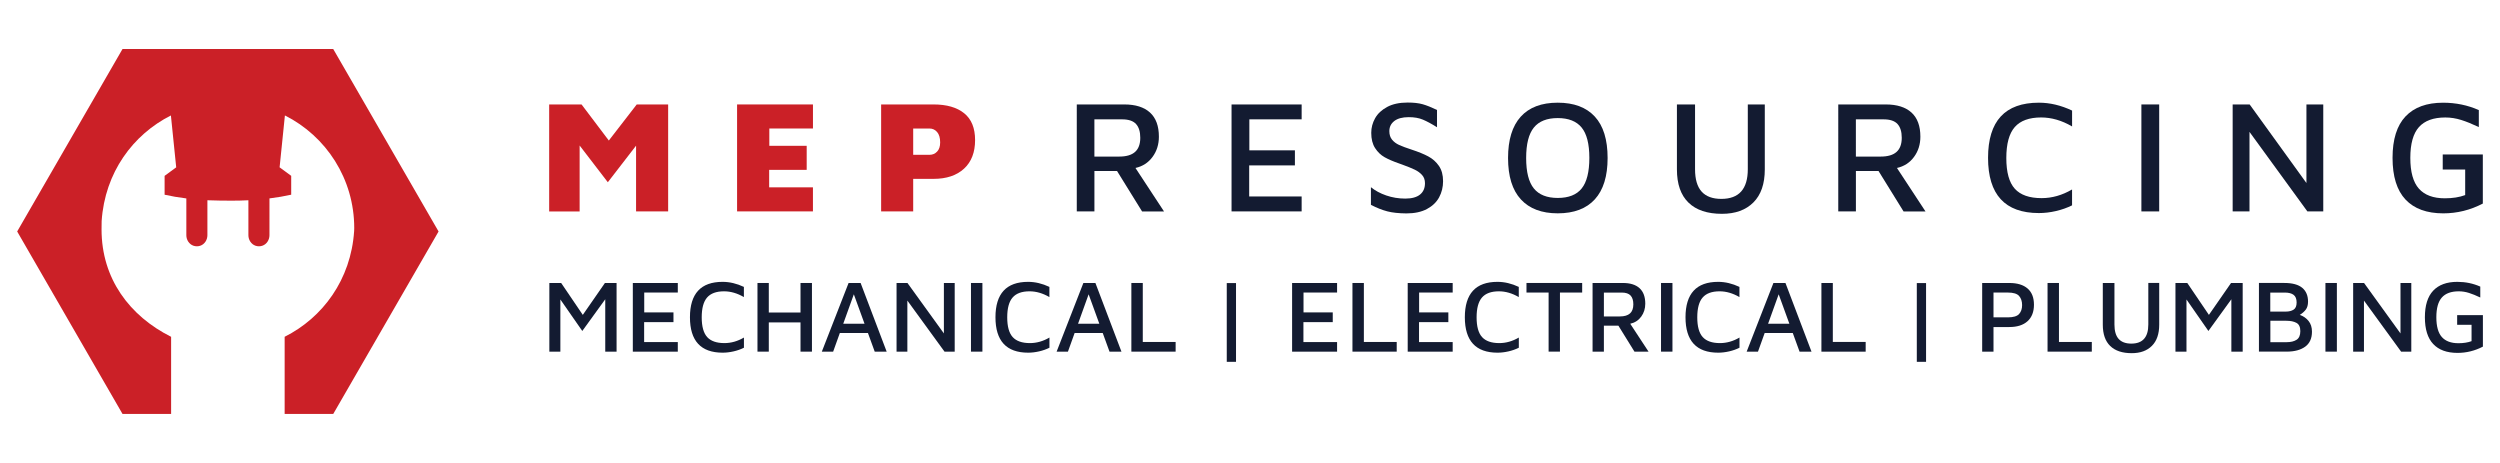 <svg xmlns="http://www.w3.org/2000/svg" xmlns:xlink="http://www.w3.org/1999/xlink" id="Layer_1" x="0px" y="0px" viewBox="0 0 1080 200" style="enable-background:new 0 0 1080 200;" xml:space="preserve"><style type="text/css">	.st0{fill:#CB2027;}	.st1{fill:#131B31;}	.st2{fill:#FFFFFF;}</style><g>	<g>		<g>			<g>				<path class="st0" d="M288.64,45.12v46.21h-13.86V62.93l-12.2,15.8L250.4,62.86v28.48h-13.16V45.12h13.99l11.78,15.59     l12.06-15.59H288.64z"></path>				<path class="st0" d="M318.43,45.12h32.77v10.39h-18.85v7.48h16.14v10.39h-16.21v7.55h18.91v10.39h-32.77V45.12z"></path>				<path class="st0" d="M394.51,91.33h-13.86V45.12h22.65c5.68,0,10.09,1.27,13.23,3.81c3.14,2.54,4.71,6.4,4.71,11.57     c0,5.31-1.59,9.43-4.78,12.37c-3.19,2.93-7.58,4.4-13.16,4.4h-8.8V91.33z M401.57,66.88c1.29,0,2.38-0.46,3.26-1.39     c0.88-0.92,1.32-2.24,1.32-3.95c0-1.99-0.44-3.49-1.32-4.5c-0.88-1.02-1.96-1.52-3.26-1.52h-7.07v11.36H401.57z"></path>				<path class="st1" d="M493.37,91.33l-10.81-17.46h-9.77v17.46h-7.62V45.12h20.51c4.85,0,8.56,1.17,11.12,3.5     c2.56,2.33,3.84,5.81,3.84,10.43c0,3.33-0.91,6.24-2.74,8.73c-1.83,2.49-4.28,4.09-7.38,4.78l12.33,18.78H493.37z M472.79,67.64     h10.74c3.05,0,5.32-0.67,6.82-2.01c1.5-1.34,2.25-3.37,2.25-6.1c0-2.63-0.61-4.62-1.84-5.96c-1.22-1.34-3.22-2.01-5.99-2.01     h-11.99V67.64z"></path>				<path class="st1" d="M532.03,45.12h30.28v6.44h-22.59v13.37h19.68v6.51h-19.75v13.44h22.66v6.44h-30.28V45.12z"></path>				<path class="st1" d="M599.31,91.3c-2.22-0.58-4.57-1.51-7.07-2.81v-7.62c1.8,1.48,4.01,2.67,6.62,3.57     c2.61,0.9,5.35,1.35,8.21,1.35c2.82,0,4.94-0.58,6.37-1.73c1.43-1.15,2.15-2.79,2.15-4.92c0-1.43-0.42-2.61-1.25-3.53     c-0.83-0.92-1.87-1.69-3.12-2.29c-1.25-0.6-3-1.32-5.27-2.15l-1.52-0.55c-2.54-0.88-4.63-1.78-6.27-2.7     c-1.64-0.92-3.01-2.24-4.12-3.95c-1.11-1.71-1.66-3.9-1.66-6.58c0-2.22,0.55-4.32,1.66-6.3c1.11-1.99,2.84-3.61,5.2-4.88     c2.35-1.27,5.31-1.91,8.87-1.91c2.59,0,4.75,0.24,6.48,0.73s3.8,1.31,6.2,2.46v7.48c-2.35-1.48-4.39-2.57-6.1-3.29     c-1.71-0.72-3.74-1.07-6.1-1.07c-2.73,0-4.8,0.55-6.24,1.66c-1.43,1.11-2.15,2.56-2.15,4.37c0,1.52,0.39,2.76,1.18,3.71     c0.78,0.95,1.81,1.71,3.08,2.29c1.27,0.58,3.11,1.26,5.51,2.04c2.82,0.93,5.16,1.88,7.03,2.88c1.87,0.99,3.41,2.36,4.61,4.09     c1.2,1.73,1.8,3.94,1.8,6.62c0,2.54-0.57,4.86-1.7,6.96c-1.13,2.1-2.89,3.79-5.27,5.06c-2.38,1.27-5.35,1.9-8.9,1.9     C604.27,92.16,601.52,91.88,599.31,91.3z"></path>				<path class="st1" d="M657.02,86.14c-3.7-4.02-5.54-9.98-5.54-17.88c0-7.85,1.82-13.8,5.47-17.84c3.65-4.04,8.98-6.06,16-6.06     c6.97,0,12.31,2,16,5.99c3.7,4,5.54,9.97,5.54,17.91c0,7.85-1.84,13.8-5.51,17.84c-3.67,4.04-9.02,6.06-16.04,6.06     C666.02,92.16,660.71,90.15,657.02,86.14z M683.31,81.39c2.19-2.75,3.29-7.15,3.29-13.2c0-6-1.11-10.37-3.33-13.09     c-2.22-2.72-5.66-4.09-10.32-4.09c-4.67,0-8.11,1.36-10.32,4.09c-2.22,2.73-3.33,7.11-3.33,13.16c0,6.05,1.11,10.44,3.33,13.16     c2.22,2.73,5.66,4.09,10.32,4.09C677.66,85.51,681.12,84.14,683.31,81.39z"></path>				<path class="st1" d="M729.42,87.52c-3.33-3.23-4.99-8.01-4.99-14.34V45.12h7.83v27.99c0,4.34,0.95,7.56,2.84,9.66     c1.89,2.1,4.73,3.15,8.52,3.15c7.62,0,11.43-4.27,11.43-12.82V45.12h7.34v28.06c0,6.24-1.64,10.99-4.92,14.27     c-3.28,3.28-7.81,4.92-13.58,4.92C737.57,92.37,732.74,90.76,729.42,87.52z"></path>				<path class="st1" d="M822.33,91.33l-10.81-17.46h-9.77v17.46h-7.62V45.12h20.51c4.85,0,8.56,1.17,11.12,3.5     c2.56,2.33,3.84,5.81,3.84,10.43c0,3.33-0.91,6.24-2.74,8.73c-1.83,2.49-4.28,4.09-7.38,4.78l12.33,18.78H822.33z M801.75,67.64     h10.74c3.05,0,5.32-0.67,6.82-2.01c1.5-1.34,2.25-3.37,2.25-6.1c0-2.63-0.61-4.62-1.84-5.96c-1.22-1.34-3.22-2.01-5.99-2.01     h-11.99V67.64z"></path>				<path class="st1" d="M858.84,68.19c0-15.89,7.32-23.83,21.96-23.83c4.76,0,9.54,1.13,14.34,3.4v6.86     c-4.43-2.59-8.89-3.88-13.37-3.88c-5.17,0-8.97,1.39-11.4,4.16c-2.42,2.77-3.64,7.23-3.64,13.37c0,6.14,1.22,10.57,3.67,13.27     c2.45,2.7,6.3,4.05,11.57,4.05c4.53,0,8.91-1.25,13.16-3.74v6.86c-2.13,1.06-4.45,1.88-6.96,2.46     c-2.52,0.58-4.98,0.87-7.38,0.87C866.16,92.03,858.84,84.08,858.84,68.19z"></path>				<path class="st1" d="M925.08,45.12h7.69v46.21h-7.69V45.12z"></path>				<path class="st1" d="M1003.65,45.12v46.21h-6.86l-25.01-34.36v34.36h-7.27V45.12h7.34l24.53,33.95V45.12H1003.65z"></path>				<path class="st1" d="M1039.19,86.21c-3.74-3.97-5.61-9.98-5.61-18.01c0-7.99,1.87-13.96,5.61-17.91     c3.74-3.95,9.15-5.92,16.21-5.92c5.5,0,10.65,1.06,15.45,3.19v7.34c-2.82-1.34-5.36-2.37-7.62-3.08     c-2.26-0.71-4.55-1.07-6.86-1.07c-5.13,0-8.93,1.39-11.4,4.16c-2.47,2.77-3.71,7.21-3.71,13.3c0,6.1,1.24,10.53,3.71,13.3     c2.47,2.77,6.2,4.16,11.19,4.16c3.37,0,6.3-0.46,8.8-1.39V73.25h-9.7v-6.51h17.32v21.2c-5.4,2.82-11.11,4.23-17.11,4.23     C1048.35,92.16,1042.93,90.18,1039.19,86.21z"></path>			</g>		</g>		<g>			<path class="st1" d="M266.36,122.25v29.66h-4.89v-22.63l-9.92,13.7l-9.47-13.61v22.54h-4.76v-29.66h5.11l9.34,13.78l9.56-13.78    H266.36z"></path>			<path class="st1" d="M273.38,122.25h19.43v4.14h-14.5v8.58h12.63v4.18h-12.67v8.63h14.54v4.14h-19.43V122.25z"></path>			<path class="st1" d="M298.06,137.06c0-10.2,4.7-15.3,14.1-15.3c3.05,0,6.12,0.73,9.2,2.18v4.4c-2.85-1.66-5.71-2.49-8.58-2.49    c-3.32,0-5.76,0.89-7.31,2.67s-2.33,4.64-2.33,8.58c0,3.94,0.79,6.78,2.36,8.52c1.57,1.73,4.05,2.6,7.43,2.6    c2.91,0,5.72-0.8,8.45-2.4v4.4c-1.36,0.68-2.85,1.21-4.47,1.58c-1.62,0.37-3.19,0.56-4.74,0.56    C302.76,152.35,298.06,147.25,298.06,137.06z"></path>			<path class="st1" d="M327.23,122.25h4.89v12.76h13.7v-12.76h4.94v29.66h-4.94v-12.63h-13.7v12.63h-4.89V122.25z"></path>			<path class="st1" d="M374.95,143.86h-12.14l-2.89,8.05h-4.89l11.56-29.66h5.2l11.25,29.66h-5.16L374.95,143.86z M373.48,139.86    l-4.62-12.72l-4.58,12.72H373.48z"></path>			<path class="st1" d="M412.43,122.25v29.66h-4.4l-16.05-22.06v22.06h-4.67v-29.66h4.71l15.74,21.79v-21.79H412.43z"></path>			<path class="st1" d="M419.46,122.25h4.94v29.66h-4.94V122.25z"></path>			<path class="st1" d="M430.04,137.06c0-10.2,4.7-15.3,14.1-15.3c3.05,0,6.12,0.73,9.2,2.18v4.4c-2.85-1.66-5.71-2.49-8.58-2.49    c-3.32,0-5.76,0.89-7.31,2.67c-1.56,1.78-2.33,4.64-2.33,8.58c0,3.94,0.78,6.78,2.36,8.52c1.57,1.73,4.05,2.6,7.43,2.6    c2.91,0,5.72-0.8,8.45-2.4v4.4c-1.36,0.68-2.85,1.21-4.47,1.58c-1.62,0.37-3.19,0.56-4.74,0.56    C434.74,152.35,430.04,147.25,430.04,137.06z"></path>			<path class="st1" d="M476.38,143.86h-12.14l-2.89,8.05h-4.89l11.56-29.66h5.2l11.25,29.66h-5.16L476.38,143.86z M474.91,139.86    l-4.62-12.72l-4.58,12.72H474.91z"></path>			<path class="st1" d="M488.74,122.25h4.94v25.48h14.19v4.18h-19.12V122.25z"></path>			<path class="st1" d="M529.96,122.29h4v34.02h-4V122.29z"></path>			<path class="st1" d="M558.19,122.25h19.43v4.14h-14.5v8.58h12.63v4.18h-12.67v8.63h14.54v4.14h-19.43V122.25z"></path>			<path class="st1" d="M584.25,122.25h4.94v25.48h14.19v4.18h-19.12V122.25z"></path>			<path class="st1" d="M608.13,122.25h19.43v4.14h-14.5v8.58h12.63v4.18h-12.67v8.63h14.54v4.14h-19.43V122.25z"></path>			<path class="st1" d="M632.81,137.06c0-10.2,4.7-15.3,14.1-15.3c3.05,0,6.12,0.73,9.2,2.18v4.4c-2.85-1.66-5.71-2.49-8.58-2.49    c-3.32,0-5.76,0.89-7.31,2.67s-2.33,4.64-2.33,8.58c0,3.94,0.78,6.78,2.36,8.52c1.57,1.73,4.05,2.6,7.43,2.6    c2.91,0,5.72-0.8,8.45-2.4v4.4c-1.36,0.68-2.85,1.21-4.47,1.58c-1.62,0.37-3.19,0.56-4.74,0.56    C637.51,152.35,632.81,147.25,632.81,137.06z"></path>			<path class="st1" d="M669,126.38h-9.56v-4.14h24.06v4.14h-9.6v25.52H669V126.38z"></path>			<path class="st1" d="M706.09,151.91l-6.94-11.21h-6.27v11.21h-4.89v-29.66h13.16c3.11,0,5.49,0.75,7.14,2.25    c1.64,1.5,2.47,3.73,2.47,6.69c0,2.13-0.59,4-1.76,5.6c-1.17,1.6-2.75,2.62-4.74,3.07l7.91,12.05H706.09z M692.88,136.7h6.89    c1.96,0,3.42-0.43,4.38-1.29c0.96-0.86,1.45-2.16,1.45-3.91c0-1.69-0.39-2.96-1.18-3.82c-0.79-0.86-2.07-1.29-3.85-1.29h-7.69    V136.7z"></path>			<path class="st1" d="M717.56,122.25h4.94v29.66h-4.94V122.25z"></path>			<path class="st1" d="M728.14,137.06c0-10.2,4.7-15.3,14.1-15.3c3.05,0,6.12,0.73,9.2,2.18v4.4c-2.85-1.66-5.71-2.49-8.58-2.49    c-3.32,0-5.76,0.89-7.31,2.67c-1.56,1.78-2.33,4.64-2.33,8.58c0,3.94,0.78,6.78,2.36,8.52c1.57,1.73,4.05,2.6,7.43,2.6    c2.91,0,5.72-0.8,8.45-2.4v4.4c-1.36,0.68-2.85,1.21-4.47,1.58c-1.62,0.37-3.19,0.56-4.74,0.56    C732.84,152.35,728.14,147.25,728.14,137.06z"></path>			<path class="st1" d="M774.48,143.86h-12.14l-2.89,8.05h-4.89l11.56-29.66h5.2l11.25,29.66h-5.16L774.48,143.86z M773.01,139.86    l-4.62-12.72l-4.58,12.72H773.01z"></path>			<path class="st1" d="M786.84,122.25h4.94v25.48h14.19v4.18h-19.12V122.25z"></path>			<path class="st1" d="M828.06,122.29h4v34.02h-4V122.29z"></path>			<path class="st1" d="M861.19,151.91h-4.89v-29.66h11.74c3.41,0,6.03,0.79,7.87,2.38c1.84,1.59,2.76,3.92,2.76,7    c0,3.08-0.93,5.46-2.78,7.14c-1.85,1.67-4.47,2.51-7.85,2.51h-6.85V151.91z M867.41,137.1c2.34,0,3.95-0.48,4.83-1.44    c0.87-0.96,1.31-2.25,1.31-3.85c0-1.66-0.44-2.98-1.31-3.96c-0.87-0.98-2.48-1.47-4.83-1.47h-6.22v10.72H867.41z"></path>			<path class="st1" d="M884.53,122.25h4.94v25.48h14.19v4.18h-19.12V122.25z"></path>			<path class="st1" d="M911.61,149.46c-2.14-2.07-3.2-5.14-3.2-9.2v-18.01h5.03v17.97c0,2.79,0.61,4.85,1.82,6.2    c1.22,1.35,3.04,2.02,5.47,2.02c4.89,0,7.34-2.74,7.34-8.23v-17.97h4.71v18.01c0,4-1.05,7.06-3.16,9.16    c-2.11,2.11-5.01,3.16-8.72,3.16C916.84,152.57,913.75,151.54,911.61,149.46z"></path>			<path class="st1" d="M968.84,122.25v29.66h-4.89v-22.63l-9.92,13.7l-9.47-13.61v22.54h-4.76v-29.66h5.11l9.34,13.78l9.56-13.78    H968.84z"></path>			<path class="st1" d="M997.3,138.66c0.98,1.22,1.47,2.76,1.47,4.62c0,2.91-0.98,5.07-2.94,6.49c-1.96,1.42-4.61,2.13-7.96,2.13    h-12.01v-29.66h10.98c3.47,0,6.04,0.7,7.72,2.09c1.67,1.39,2.51,3.38,2.51,5.96c0,1.45-0.32,2.6-0.96,3.45    c-0.64,0.84-1.5,1.61-2.6,2.29C995.06,136.57,996.32,137.44,997.3,138.66z M980.76,134.61h6.67c1.39,0,2.53-0.28,3.4-0.84    c0.87-0.56,1.31-1.59,1.31-3.07c0-1.57-0.44-2.68-1.31-3.33c-0.87-0.65-2.14-0.98-3.8-0.98h-6.27V134.61z M992.14,146.77    c1.07-0.7,1.6-1.93,1.6-3.71s-0.55-2.97-1.67-3.58c-1.11-0.61-2.57-0.91-4.38-0.91h-6.89v9.25h7.03    C989.64,147.82,991.07,147.47,992.14,146.77z"></path>			<path class="st1" d="M1004.59,122.25h4.94v29.66h-4.94V122.25z"></path>			<path class="st1" d="M1041.68,122.25v29.66h-4.4l-16.05-22.06v22.06h-4.67v-29.66h4.71l15.74,21.79v-21.79H1041.68z"></path>			<path class="st1" d="M1051.15,148.62c-2.4-2.55-3.6-6.4-3.6-11.56c0-5.13,1.2-8.96,3.6-11.5c2.4-2.53,5.87-3.8,10.41-3.8    c3.53,0,6.83,0.68,9.92,2.05v4.71c-1.81-0.86-3.44-1.52-4.89-1.98c-1.45-0.46-2.92-0.69-4.4-0.69c-3.29,0-5.73,0.89-7.31,2.67    c-1.59,1.78-2.38,4.62-2.38,8.54c0,3.91,0.79,6.76,2.38,8.54c1.58,1.78,3.98,2.67,7.18,2.67c2.16,0,4.05-0.3,5.65-0.89v-7.07    h-6.22v-4.18h11.12v13.61c-3.47,1.81-7.13,2.71-10.98,2.71C1057.03,152.44,1053.55,151.17,1051.15,148.62z"></path>		</g>	</g>	<path class="st0" d="M143.95,21.17H52.93L7.42,100l45.51,78.83h20.99v-33.33C56,136.52,43.87,120.4,43.87,99.13  c0.02-0.44,0.01-3.18,0.04-3.62c1.39-21.01,13.57-37.39,29.92-45.63l2.29,22.41l-5.01,3.68v8.15c2.87,0.65,6.03,1.18,9.39,1.6  v15.89c0,1.98,1.17,3.91,3.12,4.56c0.46,0.15,0.94,0.23,1.43,0.23c0.49,0,0.96-0.08,1.43-0.23c1.95-0.64,3.12-2.58,3.12-4.56v-15.1  c2.35,0.12,8.03,0.18,10.49,0.18s4.87-0.06,7.22-0.18v15.1c0,1.98,1.17,3.91,3.12,4.56c0.46,0.15,0.94,0.23,1.43,0.23  c0.49,0,0.96-0.08,1.43-0.23c1.95-0.64,3.12-2.58,3.12-4.56V85.71c3.36-0.42,6.52-0.95,9.39-1.6v-8.15l-5.01-3.68l2.29-22.41  c17.86,8.99,29.95,27.41,29.95,48.64c-0.02,0.43-0.01,0.86-0.04,1.3c-1.39,21.05-13.62,37.46-30.02,45.68v33.34h20.99L189.46,100  L143.95,21.17z"></path></g></svg>